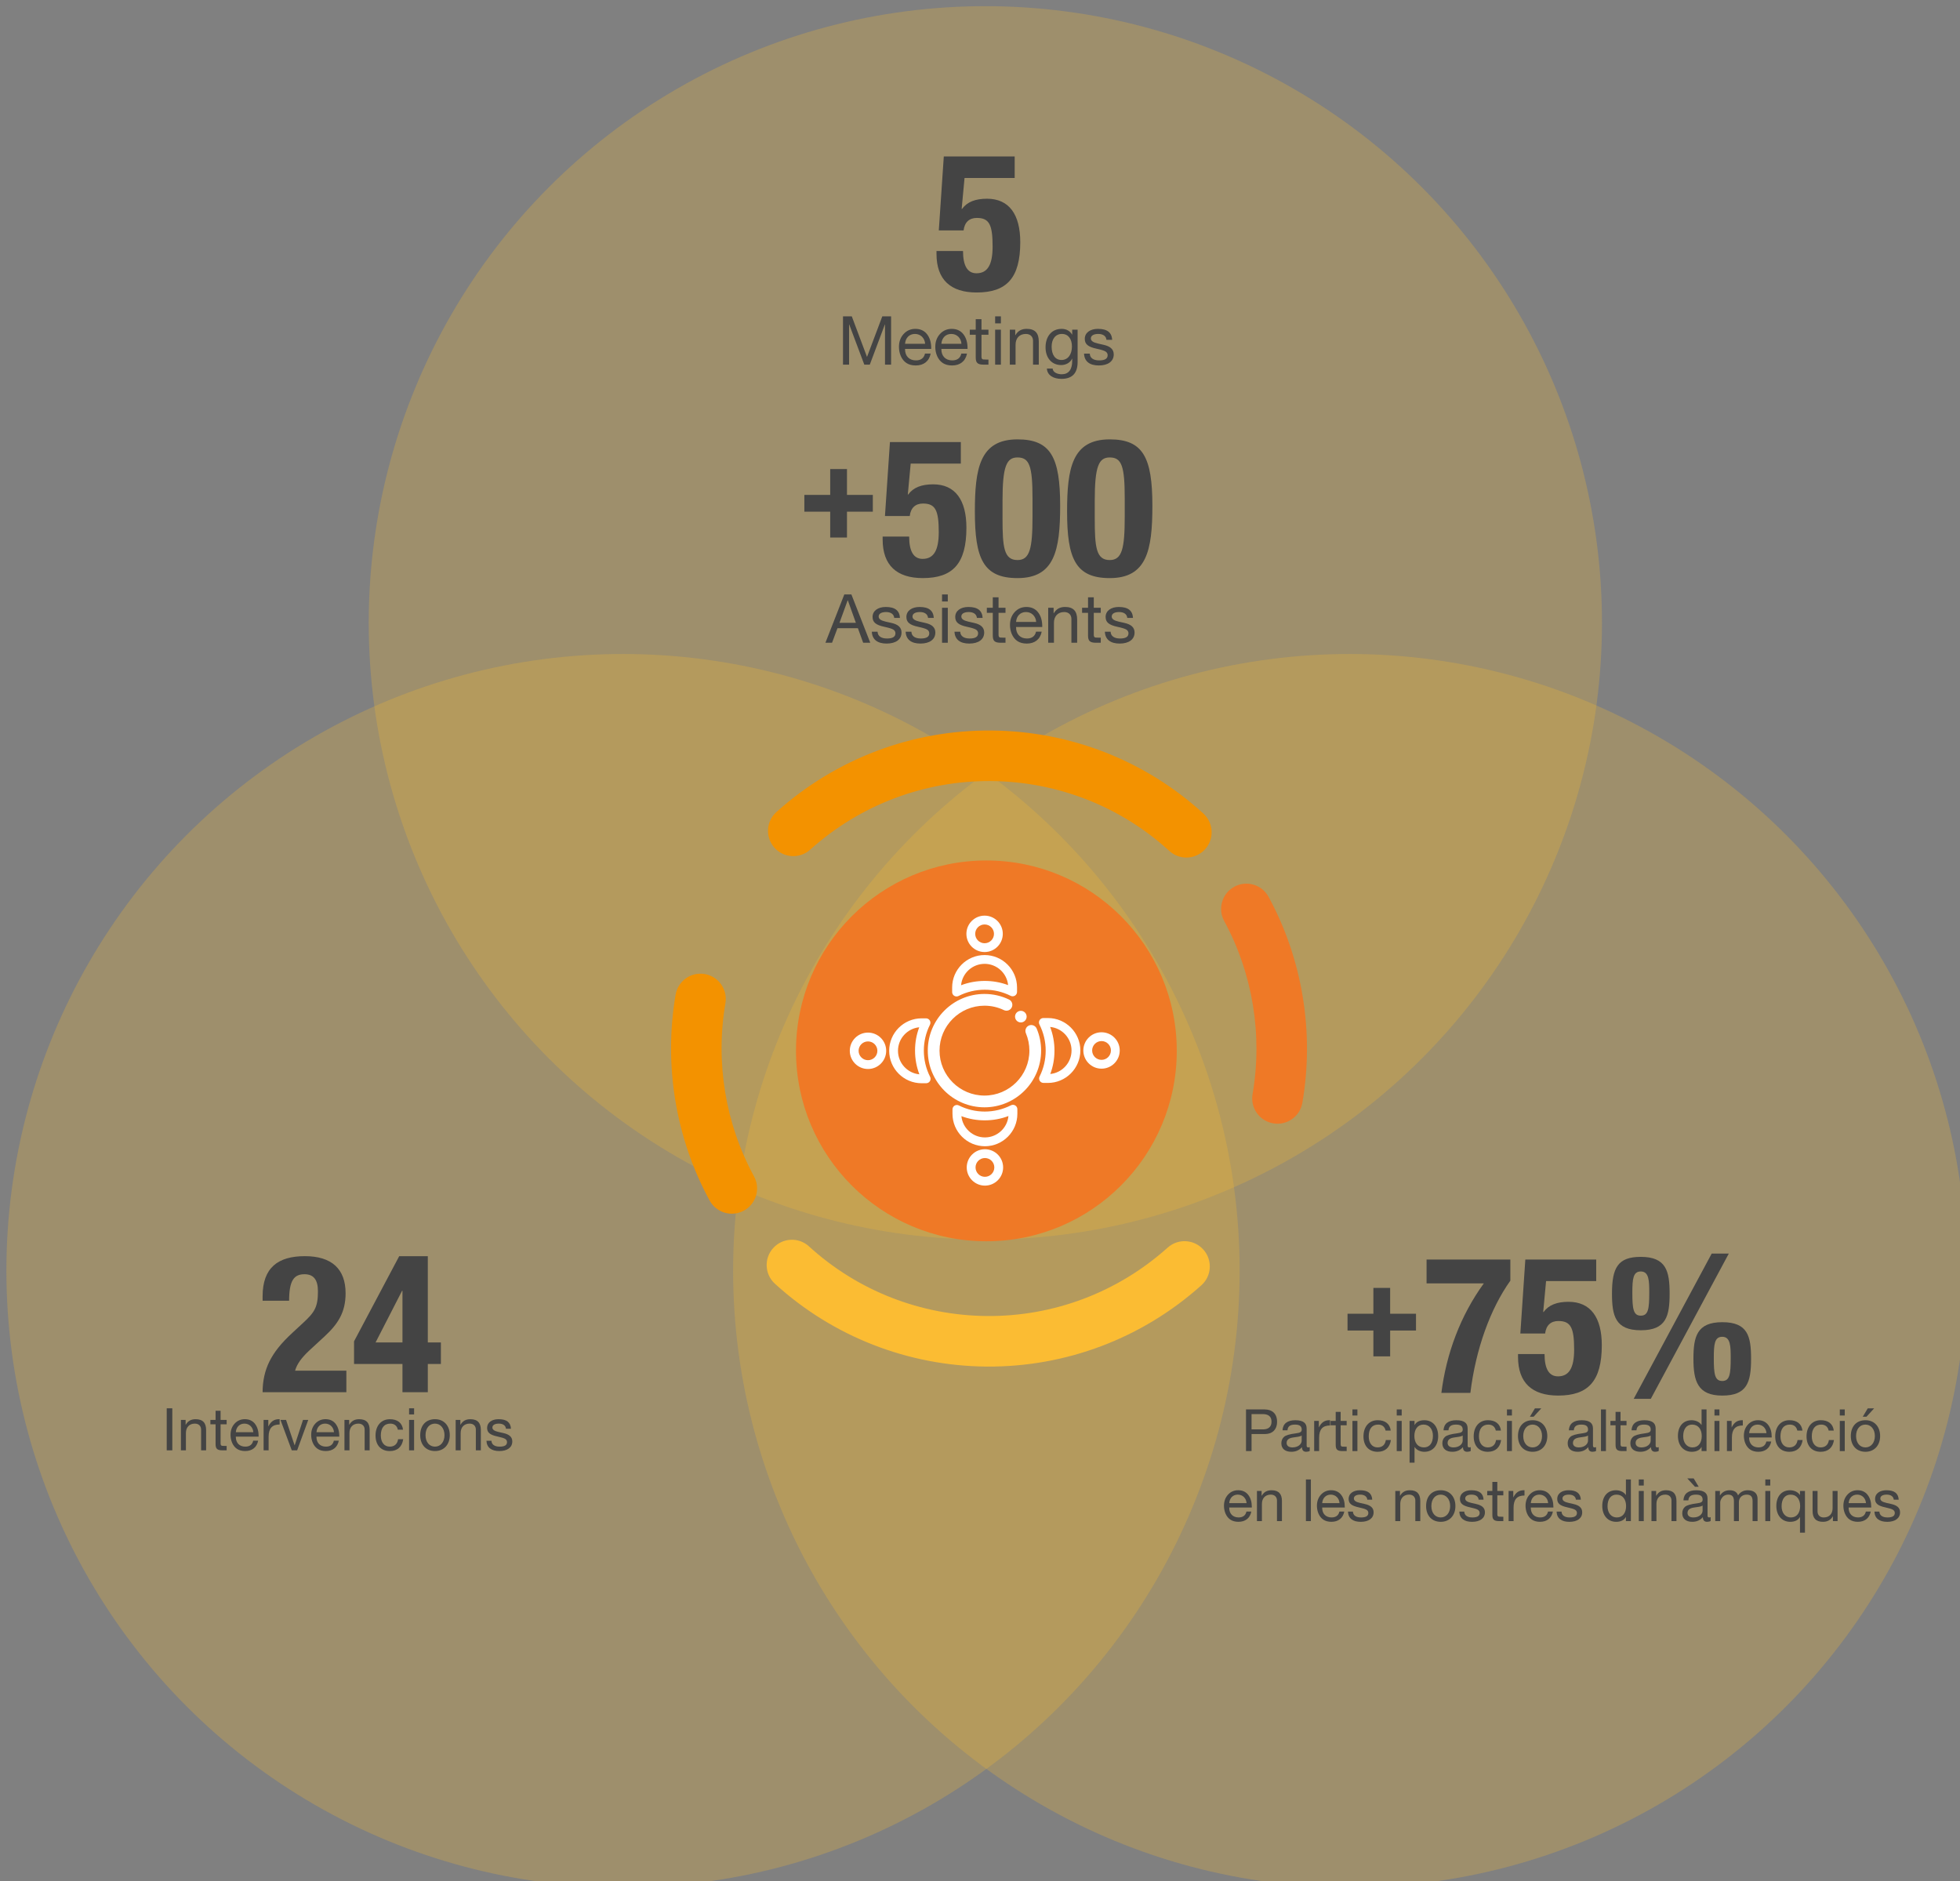 <?xml version="1.0" encoding="UTF-8"?>
<svg xmlns="http://www.w3.org/2000/svg" viewBox="0 0 1448.59 1390.23">
  <rect x="0" y="0" width="1448.59" height="1390.23" fill="#808080" stroke="none"/>
  <g id="Capa_2" data-name="Capa 2">
    <g>
      <circle cx="460.46" cy="939.04" r="455.74" style="fill: #fbbc33; isolation: isolate; opacity: .25;"/>
      <circle cx="997.57" cy="939.04" r="455.74" style="fill: #fbbc33; isolation: isolate; opacity: .25;"/>
      <circle cx="728.25" cy="460.29" r="455.74" style="fill: #fbbc33; isolation: isolate; opacity: .25;"/>
      <circle cx="729.01" cy="776.6" r="140.71" style="fill: #ef7926;"/>
      <g>
        <path d="M890.75,602.62c6.32,7.06,6.39,17.91-.15,25.05-6.96,7.61-18.78,8.14-26.39,1.17-35.95-32.89-82.72-51.23-131.68-51.63-49.28-.41-96.66,17.49-133.41,50.4l-.36.32c-7.69,6.88-19.5,6.23-26.38-1.46s-6.23-19.5,1.46-26.38l.28-.25c43.78-39.2,100.12-60.48,158.73-60,58.21.48,113.82,22.29,156.59,61.42.47.43.91.88,1.32,1.34v.02Z" style="fill: #f39200;"/>
        <path d="M935.09,659.23c.95,1.06,1.79,2.25,2.5,3.56,25.06,46.11,33.92,100.14,24.97,152.13-1.75,10.17-11.41,16.99-21.58,15.24-10.17-1.75-16.99-11.41-15.24-21.58,7.54-43.75.09-89.19-20.98-127.95-4.93-9.07-1.57-20.41,7.49-25.34,7.76-4.22,17.19-2.37,22.83,3.94h.01Z" style="fill: #ef7926;"/>
        <path d="M889.37,923.44c6.88,7.69,6.24,19.49-1.45,26.37l-.18.16c-43.66,39.09-99.96,60.38-158.52,59.93-58.16-.45-113.74-22.2-156.52-61.25-7.6-6.93-8.16-18.77-1.2-26.39,6.96-7.62,18.77-8.16,26.39-1.2,35.96,32.82,82.7,51.1,131.62,51.48,49.24.38,96.59-17.52,133.31-50.4l.17-.15c7.69-6.88,19.5-6.23,26.38,1.45h0Z" style="fill: #fbbc33;"/>
        <path d="M531.64,725.77c3.67,4.1,5.5,9.78,4.5,15.62-7.49,43.76.01,89.19,21.12,127.92,4.94,9.06,1.59,20.41-7.46,25.34-9.06,4.94-20.4,1.6-25.34-7.46-25.11-46.08-34.04-100.1-25.14-152.1,1.74-10.17,11.39-17,21.56-15.26,4.32.74,8.05,2.91,10.76,5.94h0Z" style="fill: #f39200;"/>
      </g>
    </g>
  </g>
  <g id="Capa_1" data-name="Capa 1">
    <g>
      <path d="M758.77,751.29c0,2.37-1.92,4.29-4.29,4.29s-4.29-1.92-4.29-4.29,1.92-4.29,4.29-4.29,4.29,1.92,4.29,4.29" style="fill: #fff;"/>
      <path d="M774.48,800.28h-3.25c-1.13,0-2.18-.58-2.77-1.54-.59-.96-.65-2.16-.14-3.17,3-5.99,4.52-12.43,4.52-19.14s-1.56-13.32-4.63-19.37c-.51-1.01-.46-2.21.13-3.18s1.64-1.55,2.77-1.55h3.38c13.22,0,23.98,10.76,23.98,23.98s-10.76,23.98-23.98,23.98h-.01ZM776.13,758.91c2.13,5.58,3.21,11.45,3.21,17.52s-1.04,11.76-3.11,17.26c8.81-.88,15.72-8.34,15.72-17.38s-6.95-16.56-15.81-17.39h-.01Z" style="fill: #fff;"/>
      <path d="M706.96,736.39c-.59,0-1.18-.16-1.7-.48-.97-.59-1.55-1.64-1.55-2.77v-3.38c0-13.22,10.76-23.98,23.98-23.98s23.98,10.76,23.98,23.98v3.25c0,1.13-.58,2.18-1.54,2.77-.96.59-2.16.64-3.17.14-5.99-3-12.43-4.52-19.14-4.52s-13.32,1.56-19.37,4.63c-.47.24-.97.35-1.48.35h-.01ZM727.69,712.29c-9.07,0-16.56,6.96-17.39,15.81,11.07-4.22,23.68-4.26,34.77-.1-.88-8.81-8.34-15.72-17.38-15.72h0Z" style="fill: #fff;"/>
      <path d="M684.53,800.52h-3.38c-13.22,0-23.98-10.76-23.98-23.98s10.76-23.98,23.98-23.98h3.25c1.13,0,2.18.58,2.77,1.54.59.96.65,2.16.14,3.17-3,5.99-4.52,12.43-4.52,19.14s1.56,13.32,4.63,19.37c.51,1.01.47,2.21-.13,3.18-.59.97-1.64,1.55-2.77,1.55h.01ZM679.4,759.16c-8.81.88-15.72,8.34-15.72,17.38s6.96,16.56,15.81,17.39c-2.13-5.58-3.21-11.45-3.21-17.52s1.04-11.75,3.11-17.26h.01Z" style="fill: #fff;"/>
      <path d="M727.94,847.07c-13.22,0-23.98-10.76-23.98-23.98v-3.25c0-1.13.58-2.18,1.54-2.77.96-.59,2.16-.64,3.17-.14,5.99,3,12.43,4.52,19.14,4.52s13.32-1.56,19.37-4.63c1.01-.52,2.21-.47,3.18.13.97.59,1.55,1.64,1.55,2.77v3.38c0,13.22-10.76,23.98-23.98,23.98h.01ZM710.55,824.84c.88,8.81,8.34,15.72,17.38,15.72s16.56-6.96,17.39-15.81c-11.07,4.23-23.67,4.26-34.77.1h0Z" style="fill: #fff;"/>
      <path d="M727.94,876.18c-7.42,0-13.45-6.03-13.45-13.45s6.03-13.45,13.45-13.45,13.45,6.03,13.45,13.45-6.03,13.45-13.45,13.45ZM727.94,855.79c-3.83,0-6.94,3.11-6.94,6.94s3.11,6.94,6.94,6.94,6.94-3.11,6.94-6.94-3.11-6.94-6.94-6.94Z" style="fill: #fff;"/>
      <path d="M727.69,703.56c-7.42,0-13.45-6.03-13.45-13.45s6.03-13.45,13.45-13.45,13.45,6.03,13.45,13.45-6.03,13.45-13.45,13.45ZM727.69,683.18c-3.83,0-6.94,3.11-6.94,6.94s3.11,6.94,6.94,6.94,6.94-3.11,6.94-6.94-3.11-6.94-6.94-6.94Z" style="fill: #fff;"/>
      <path d="M814.12,789.75c-7.42,0-13.45-6.03-13.45-13.45s6.03-13.45,13.45-13.45,13.45,6.03,13.45,13.45-6.03,13.45-13.45,13.45ZM814.12,769.36c-3.83,0-6.94,3.11-6.94,6.94s3.11,6.94,6.94,6.94,6.94-3.11,6.94-6.94-3.11-6.94-6.94-6.94Z" style="fill: #fff;"/>
      <path d="M641.51,789.99c-7.42,0-13.45-6.03-13.45-13.45s6.03-13.45,13.45-13.45,13.45,6.03,13.45,13.45-6.03,13.45-13.45,13.45ZM641.51,769.61c-3.83,0-6.94,3.11-6.94,6.94s3.11,6.94,6.94,6.94,6.94-3.11,6.94-6.94-3.11-6.94-6.94-6.94Z" style="fill: #fff;"/>
      <path d="M727.59,818.31c-23.1,0-41.89-18.79-41.89-41.89s18.79-41.89,41.89-41.89c6.35,0,12.46,1.39,18.15,4.13,2.16,1.04,3.07,3.63,2.03,5.79s-3.63,3.07-5.79,2.03c-4.51-2.17-9.35-3.27-14.39-3.27-18.31,0-33.21,14.9-33.21,33.21s14.9,33.21,33.21,33.21,33.21-14.9,33.21-33.21c0-4.47-.88-8.81-2.6-12.9-.93-2.21.1-4.75,2.31-5.68,2.2-.94,4.75.11,5.68,2.31,2.18,5.16,3.28,10.64,3.28,16.27,0,23.1-18.8,41.89-41.89,41.89h0Z" style="fill: #fff;"/>
    </g>
    <path d="M749.93,115.63v15.9h-37.06l-2.13,22.86h.28c3.83-5.25,9.94-7.53,18.46-7.53,16.33,0,24.57,11.64,24.57,32.09,0,26.55-10.08,37.2-32.23,37.2-19.17,0-29.68-9.37-29.68-28.54v-2.13h19.6c0,11.08,3.41,16.47,9.94,16.47,8.09,0,11.93-6.11,11.93-19.74,0-16.05-2.41-21.16-11.64-21.16-5.68,0-9.09,3.27-9.8,9.23h-18.32l3.69-54.67h52.4Z" style="fill: #444;"/>
    <g>
      <path d="M629.54,233.78l11.25,30,11.3-30h6.5v35.7h-4.5v-29.7h-.1l-11.15,29.7h-4.05l-11.15-29.7h-.1v29.7h-4.5v-35.7h6.5Z" style="fill: #444;"/>
      <path d="M685.19,247.03c2.05,2.65,3.05,6.1,3.05,10.3v.5h-19.35v.3c0,4.95,3.05,8.2,8.05,8.2,3.8,0,6-1.85,6.7-5.05h4.2c-1.15,5.75-5.2,8.8-11.05,8.8-2.7,0-5-.6-6.85-1.8-3.8-2.5-5.55-7.4-5.55-11.9,0-3.8,1.1-6.95,3.4-9.5,2.3-2.55,5.25-3.85,8.75-3.85,3.7,0,6.6,1.35,8.65,4ZM683.74,254.08c-.25-4.15-3.3-7.3-7.5-7.3s-7,2.9-7.35,7.3h14.85Z" style="fill: #444;"/>
      <path d="M712.04,247.03c2.05,2.65,3.05,6.1,3.05,10.3v.5h-19.35v.3c0,4.95,3.05,8.2,8.05,8.2,3.8,0,6-1.85,6.7-5.05h4.2c-1.15,5.75-5.2,8.8-11.05,8.8-2.7,0-5-.6-6.85-1.8-3.8-2.5-5.55-7.4-5.55-11.9,0-3.8,1.1-6.95,3.4-9.5,2.3-2.55,5.25-3.85,8.75-3.85,3.7,0,6.6,1.35,8.65,4ZM710.59,254.08c-.25-4.15-3.3-7.3-7.5-7.3s-7,2.9-7.35,7.3h14.85Z" style="fill: #444;"/>
      <path d="M725.39,235.88v7.75h5.15v3.75h-5.15v16.2c0,1.3.4,1.95,1.3,2.05.85.05,1.75.1,2.65.1h1.2v3.75h-3.5c-4.7,0-5.9-1.5-5.9-5.4v-16.7h-4.4v-3.75h4.4v-7.75h4.25Z" style="fill: #444;"/>
      <path d="M739.74,233.78v5.2h-4.25v-5.2h4.25ZM739.74,243.63v25.85h-4.25v-25.85h4.25Z" style="fill: #444;"/>
      <path d="M767.74,252.28v17.2h-4.25v-17.65c0-2.85-1.85-5.05-5.3-5.05-4.85,0-7.6,3.25-7.6,7.95v14.75h-4.25v-25.85h4v4.1h.1c1.9-3.25,4.6-4.7,8.4-4.7,6.25,0,8.9,3.3,8.9,9.25Z" style="fill: #444;"/>
      <path d="M792.39,247.33h.05v-3.7h4v23.9c0,8.15-3.85,12.45-11.95,12.45-5.85,0-10.5-2.6-10.75-7.6h4.25c.15,2.7,3.4,4.2,6.7,4.2,5,0,7.75-3.35,7.75-9.9v-1.6h-.1c-1.3,2.85-4.45,4.7-8.05,4.7-7,0-11.55-5.3-11.55-13.1s4.3-13.65,11.9-13.65c3.65,0,6.3,1.7,7.75,4.3ZM784.54,266.03c4.7,0,7.7-4,7.7-10,0-5.45-2.65-9.25-7.4-9.25s-7.6,3.75-7.6,9.4c0,6.05,2.65,9.85,7.3,9.85Z" style="fill: #444;"/>
      <path d="M821.99,251.13h-4.25v-.05c-.25-2.75-2.6-4.3-6-4.3s-5.5,1.2-5.5,3.3c0,1.9,1.75,3,5.25,3.8l4,.9c5,1.1,7.65,3.25,7.65,7.15,0,5.1-4.25,8.15-11,8.15s-10.7-2.95-10.95-8.75h4.25c.1,3.2,2.65,5,6.95,5s6.25-1.3,6.25-3.85c0-1.15-.55-2.1-1.6-2.75-1.05-.65-3.2-1.3-6.45-2-6.65-1.4-8.85-3.5-8.85-7.35,0-4.55,4.05-7.35,9.7-7.35,6.95,0,10.2,2.7,10.55,8.1Z" style="fill: #444;"/>
    </g>
    <g>
      <path d="M625.98,346.63v19.1h19.1v12.4h-19.1v19.1h-12.4v-19.1h-19.1v-12.4h19.1v-19.1h12.4Z" style="fill: #444;"/>
      <path d="M710.13,326.69v15.9h-37.06l-2.13,22.86h.28c3.83-5.25,9.94-7.53,18.46-7.53,16.33,0,24.57,11.64,24.57,32.09,0,26.55-10.08,37.2-32.23,37.2-19.17,0-29.68-9.37-29.68-28.54v-2.13h19.6c0,11.08,3.41,16.47,9.94,16.47,8.09,0,11.93-6.11,11.93-19.74,0-16.05-2.41-21.16-11.64-21.16-5.68,0-9.09,3.27-9.8,9.23h-18.32l3.69-54.67h52.4Z" style="fill: #444;"/>
      <path d="M783.54,373.83c0,33.09-4.26,53.39-31.52,53.39-25.42,0-31.52-14.63-31.52-49.13,0-31.81,3.55-53.39,31.52-53.39,24.57,0,31.52,13.21,31.52,49.13ZM740.94,382.92c0,21.44.99,30.96,11.08,30.96,9.09,0,11.08-8.52,11.08-31.95v-13.77c0-23.71-2.27-30.1-11.08-30.1-8.09,0-11.08,6.39-11.08,31.95v12.92Z" style="fill: #444;"/>
      <path d="M851.7,373.83c0,33.09-4.26,53.39-31.52,53.39-25.42,0-31.52-14.63-31.52-49.13,0-31.81,3.55-53.39,31.52-53.39,24.57,0,31.52,13.21,31.52,49.13ZM809.1,382.92c0,21.44.99,30.96,11.08,30.96,9.09,0,11.08-8.52,11.08-31.95v-13.77c0-23.71-2.27-30.1-11.08-30.1-8.09,0-11.08,6.39-11.08,31.95v12.92Z" style="fill: #444;"/>
    </g>
    <g>
      <path d="M255.42,955.73c0,14.34-5.82,22.86-15.62,31.95l-10.93,10.08c-6.11,5.68-9.37,10.22-10.79,15.19h37.91v15.9h-61.91c0-8.38,1.7-15.9,4.97-22.58,3.41-6.82,8.38-13.35,17.18-21.44l7.67-7.1c8.66-7.95,11.08-11.79,11.08-23.43,0-8.66-3.27-12.64-9.94-12.64-7.81,0-11.36,4.69-11.36,19.6h-19.6v-3.27c0-21.16,11.36-29.68,31.24-29.68s30.1,9.51,30.1,27.41Z" style="fill: #444;"/>
      <path d="M316.19,928.33v63.76h9.66v15.9h-9.66v20.87h-18.74v-20.87h-35.78v-16.76l33.37-62.91h21.16ZM297.17,953.89l-19.6,38.2h19.88v-38.2h-.28Z" style="fill: #444;"/>
    </g>
    <g>
      <path d="M1027.43,951.76v19.1h19.1v12.4h-19.1v19.1h-12.4v-19.1h-19.1v-12.4h19.1v-19.1h12.4Z" style="fill: #444;"/>
      <path d="M1116.26,930.81v15.62c-14.77,20.73-25.56,50.41-29.54,82.93h-21.44c3.69-29.11,14.06-57.08,31.38-80.94h-42.32v-17.61h61.91Z" style="fill: #444;"/>
      <path d="M1179.73,930.81v15.9h-37.06l-2.13,22.86h.28c3.83-5.25,9.94-7.53,18.46-7.53,16.33,0,24.57,11.64,24.57,32.09,0,26.55-10.08,37.2-32.23,37.2-19.17,0-29.68-9.37-29.68-28.54v-2.13h19.6c0,11.08,3.41,16.47,9.94,16.47,8.09,0,11.93-6.11,11.93-19.74,0-16.05-2.41-21.16-11.64-21.16-5.68,0-9.09,3.27-9.8,9.23h-18.32l3.69-54.67h52.4Z" style="fill: #444;"/>
      <path d="M1233.98,955.95c0,16.47-2.41,27.12-21.3,27.12s-21.3-10.79-21.3-27.12c0-19.17,4.4-27.12,21.3-27.12,18.74,0,21.3,10.51,21.3,27.12ZM1212.68,972.28c5.54,0,6.25-5.11,6.25-16.9,0-8.8-.14-15.76-6.25-15.76-5.68,0-6.25,5.4-6.25,15.76,0,11.79.71,16.9,6.25,16.9ZM1277.71,926.41l-57.65,107.35h-12.64l57.65-107.35h12.64ZM1294.18,1004.22c0,17.32-2.98,27.12-21.3,27.12s-21.3-10.93-21.3-27.12,2.41-27.12,21.3-27.12,21.3,10.37,21.3,27.12ZM1272.88,1020.55c5.54,0,6.25-5.11,6.25-16.9,0-8.8-.14-15.76-6.25-15.76-5.68,0-6.25,5.4-6.25,15.76,0,11.79.71,16.9,6.25,16.9Z" style="fill: #444;"/>
    </g>
    <g>
      <path d="M629.25,439.3l13.95,35.7h-5.25l-3.9-10.75h-15.1l-4,10.75h-4.9l13.95-35.7h5.25ZM626.5,443.6l-6.05,16.65h12.1l-5.95-16.65h-.1Z" style="fill: #444;"/>
      <path d="M665.15,456.65h-4.25v-.05c-.25-2.75-2.6-4.3-6-4.3s-5.5,1.2-5.5,3.3c0,1.9,1.75,3,5.25,3.8l4,.9c5,1.1,7.65,3.25,7.65,7.15,0,5.1-4.25,8.15-11,8.15s-10.7-2.95-10.95-8.75h4.25c.1,3.2,2.65,5,6.95,5s6.25-1.3,6.25-3.85c0-1.15-.55-2.1-1.6-2.75-1.05-.65-3.2-1.3-6.45-2-6.65-1.4-8.85-3.5-8.85-7.35,0-4.55,4.05-7.35,9.7-7.35,6.95,0,10.2,2.7,10.55,8.1Z" style="fill: #444;"/>
      <path d="M690.15,456.65h-4.25v-.05c-.25-2.75-2.6-4.3-6-4.3s-5.5,1.2-5.5,3.3c0,1.9,1.75,3,5.25,3.8l4,.9c5,1.1,7.65,3.25,7.65,7.15,0,5.1-4.25,8.15-11,8.15s-10.7-2.95-10.95-8.75h4.25c.1,3.2,2.65,5,6.95,5s6.25-1.3,6.25-3.85c0-1.15-.55-2.1-1.6-2.75-1.05-.65-3.2-1.3-6.45-2-6.65-1.4-8.85-3.5-8.85-7.35,0-4.55,4.05-7.35,9.7-7.35,6.95,0,10.2,2.7,10.55,8.1Z" style="fill: #444;"/>
      <path d="M700.5,439.3v5.2h-4.25v-5.2h4.25ZM700.5,449.15v25.85h-4.25v-25.85h4.25Z" style="fill: #444;"/>
      <path d="M726.25,456.65h-4.25v-.05c-.25-2.75-2.6-4.3-6-4.3s-5.5,1.2-5.5,3.3c0,1.9,1.75,3,5.25,3.8l4,.9c5,1.1,7.65,3.25,7.65,7.15,0,5.1-4.25,8.15-11,8.15s-10.7-2.95-10.95-8.75h4.25c.1,3.2,2.65,5,6.95,5s6.25-1.3,6.25-3.85c0-1.15-.55-2.1-1.6-2.75-1.05-.65-3.2-1.3-6.45-2-6.65-1.4-8.85-3.5-8.85-7.35,0-4.55,4.05-7.35,9.7-7.35,6.95,0,10.2,2.7,10.55,8.1Z" style="fill: #444;"/>
      <path d="M738,441.4v7.75h5.15v3.75h-5.15v16.2c0,1.3.4,1.95,1.3,2.05.85.05,1.75.1,2.65.1h1.2v3.75h-3.5c-4.7,0-5.9-1.5-5.9-5.4v-16.7h-4.4v-3.75h4.4v-7.75h4.25Z" style="fill: #444;"/>
      <path d="M767.25,452.55c2.05,2.65,3.05,6.1,3.05,10.3v.5h-19.35v.3c0,4.95,3.05,8.2,8.05,8.2,3.8,0,6-1.85,6.7-5.05h4.2c-1.15,5.75-5.2,8.8-11.05,8.8-2.7,0-5-.6-6.85-1.8-3.8-2.5-5.55-7.4-5.55-11.9,0-3.8,1.1-6.95,3.4-9.5,2.3-2.55,5.25-3.85,8.75-3.85,3.7,0,6.6,1.35,8.65,4ZM765.8,459.6c-.25-4.15-3.3-7.3-7.5-7.3s-7,2.9-7.35,7.3h14.85Z" style="fill: #444;"/>
      <path d="M796.1,457.8v17.2h-4.25v-17.65c0-2.85-1.85-5.05-5.3-5.05-4.85,0-7.6,3.25-7.6,7.95v14.75h-4.25v-25.85h4v4.1h.1c1.9-3.25,4.6-4.7,8.4-4.7,6.25,0,8.9,3.3,8.9,9.25Z" style="fill: #444;"/>
      <path d="M808.39,441.4v7.75h5.15v3.75h-5.15v16.2c0,1.3.4,1.95,1.3,2.05.85.05,1.75.1,2.65.1h1.2v3.75h-3.5c-4.7,0-5.9-1.5-5.9-5.4v-16.7h-4.4v-3.75h4.4v-7.75h4.25Z" style="fill: #444;"/>
      <path d="M837.39,456.65h-4.25v-.05c-.25-2.75-2.6-4.3-6-4.3s-5.5,1.2-5.5,3.3c0,1.9,1.75,3,5.25,3.8l4,.9c5,1.1,7.65,3.25,7.65,7.15,0,5.1-4.25,8.15-11,8.15s-10.7-2.95-10.95-8.75h4.25c.1,3.2,2.65,5,6.95,5s6.25-1.3,6.25-3.85c0-1.15-.55-2.1-1.6-2.75-1.05-.65-3.2-1.3-6.45-2-6.65-1.4-8.85-3.5-8.85-7.35,0-4.55,4.05-7.35,9.7-7.35,6.95,0,10.2,2.7,10.55,8.1Z" style="fill: #444;"/>
    </g>
    <g>
      <path d="M127.35,1040.74v31.07h-4.13v-31.07h4.13Z" style="fill: #444;"/>
      <path d="M152.33,1056.84v14.97h-3.7v-15.36c0-2.48-1.61-4.39-4.61-4.39-4.22,0-6.61,2.83-6.61,6.92v12.84h-3.7v-22.5h3.48v3.57h.09c1.65-2.83,4-4.09,7.31-4.09,5.44,0,7.75,2.87,7.75,8.05Z" style="fill: #444;"/>
      <path d="M163.03,1042.57v6.75h4.48v3.26h-4.48v14.1c0,1.13.35,1.7,1.13,1.78.74.04,1.52.09,2.31.09h1.04v3.26h-3.05c-4.09,0-5.13-1.31-5.13-4.7v-14.53h-3.83v-3.26h3.83v-6.75h3.7Z" style="fill: #444;"/>
      <path d="M188.48,1052.27c1.78,2.31,2.65,5.31,2.65,8.96v.44h-16.84v.26c0,4.31,2.65,7.14,7.01,7.14,3.31,0,5.22-1.61,5.83-4.4h3.66c-1,5-4.53,7.66-9.62,7.66-2.35,0-4.35-.52-5.96-1.57-3.31-2.18-4.83-6.44-4.83-10.36,0-3.31.96-6.05,2.96-8.27s4.57-3.35,7.62-3.35c3.22,0,5.74,1.17,7.53,3.48ZM187.22,1058.41c-.22-3.61-2.87-6.35-6.53-6.35s-6.09,2.52-6.4,6.35h12.92Z" style="fill: #444;"/>
      <path d="M206.67,1048.79v3.92c-5.53,0-8.14,2.87-8.14,9.05v10.05h-3.7v-22.5h3.48v4.74h.09c1.74-3.57,4.22-5.26,7.75-5.26h.52Z" style="fill: #444;"/>
      <path d="M211.41,1049.31l6.31,18.75h.09l6.14-18.75h3.87l-8.22,22.5h-3.96l-8.35-22.5h4.13Z" style="fill: #444;"/>
      <path d="M248.09,1052.27c1.78,2.31,2.65,5.31,2.65,8.96v.44h-16.84v.26c0,4.31,2.65,7.14,7.01,7.14,3.31,0,5.22-1.61,5.83-4.4h3.66c-1,5-4.53,7.66-9.62,7.66-2.35,0-4.35-.52-5.96-1.57-3.31-2.18-4.83-6.44-4.83-10.36,0-3.31.96-6.05,2.96-8.27s4.57-3.35,7.62-3.35c3.22,0,5.74,1.17,7.53,3.48ZM246.83,1058.41c-.22-3.61-2.87-6.35-6.53-6.35s-6.09,2.52-6.4,6.35h12.92Z" style="fill: #444;"/>
      <path d="M273.2,1056.84v14.97h-3.7v-15.36c0-2.48-1.61-4.39-4.61-4.39-4.22,0-6.61,2.83-6.61,6.92v12.84h-3.7v-22.5h3.48v3.57h.09c1.65-2.83,4-4.09,7.31-4.09,5.44,0,7.75,2.87,7.75,8.05Z" style="fill: #444;"/>
      <path d="M297.87,1056.54h-3.83c-.61-2.92-2.61-4.48-5.57-4.48-4.57,0-7.01,3.22-7.01,8.79,0,4.92,2.48,8.22,6.57,8.22,3.57,0,5.7-2.04,6.18-5.48h3.79c-.83,5.61-4.31,8.75-9.92,8.75-6.57,0-10.53-4.44-10.53-11.49s4-12.05,10.62-12.05c5.44,0,9.09,2.61,9.7,7.75Z" style="fill: #444;"/>
      <path d="M306.05,1040.74v4.53h-3.7v-4.53h3.7ZM306.05,1049.31v22.5h-3.7v-22.5h3.7Z" style="fill: #444;"/>
      <path d="M332.42,1060.58c0,6.96-4.31,11.75-10.92,11.75s-10.92-4.57-10.92-11.75,4.18-11.79,10.92-11.79,10.92,4.92,10.92,11.79ZM321.5,1069.07c4.05,0,7.01-3.39,7.01-8.48s-2.96-8.53-7.05-8.53-6.96,3.31-6.96,8.53,2.91,8.48,7.01,8.48Z" style="fill: #444;"/>
      <path d="M355.39,1056.84v14.97h-3.7v-15.36c0-2.48-1.61-4.39-4.61-4.39-4.22,0-6.61,2.83-6.61,6.92v12.84h-3.7v-22.5h3.48v3.57h.09c1.65-2.83,4-4.09,7.31-4.09,5.44,0,7.75,2.87,7.75,8.05Z" style="fill: #444;"/>
      <path d="M377.63,1055.84h-3.7v-.04c-.22-2.39-2.26-3.74-5.22-3.74s-4.79,1.04-4.79,2.87c0,1.65,1.52,2.61,4.57,3.31l3.48.78c4.35.96,6.66,2.83,6.66,6.22,0,4.44-3.7,7.09-9.57,7.09s-9.31-2.57-9.53-7.61h3.7c.09,2.78,2.31,4.35,6.05,4.35s5.44-1.13,5.44-3.35c0-1-.48-1.83-1.39-2.39-.91-.56-2.78-1.13-5.61-1.74-5.79-1.22-7.7-3.05-7.7-6.4,0-3.96,3.52-6.4,8.44-6.4,6.05,0,8.88,2.35,9.18,7.05Z" style="fill: #444;"/>
    </g>
    <g>
      <path d="M934.62,1041.57c5.56,0,9.23,3.06,9.23,9.1s-3.75,9.1-8.97,9.1h-9.88v12.59h-4.1v-30.79h13.71ZM933.45,1056.32c3.88,0,6.3-1.81,6.3-5.65s-2.24-5.65-6.56-5.65h-8.2v11.3h8.45Z" style="fill: #444;"/>
      <path d="M965.71,1055.54v12.85c0,.82.39,1.25,1.16,1.25.34,0,.78-.09,1.12-.22v2.85c-.69.39-1.6.6-2.63.6-1.98,0-3.11-1.12-3.11-3.45-1.94,2.29-4.57,3.45-7.85,3.45-4.57,0-7.38-2.24-7.38-6.25,0-1.98.65-3.58,1.94-4.74,1.25-1.21,4.23-2.07,9.01-2.67,3.23-.39,4.1-1.16,4.1-2.76,0-2.46-1.51-3.67-4.96-3.67-3.62,0-5.39,1.34-5.56,4.23h-3.67c.26-4.96,3.62-7.46,9.49-7.46,6.3,0,8.32,2.5,8.32,5.99ZM955.23,1069.64c4.27,0,6.81-2.5,6.81-4.96v-3.84c-.6.43-1.6.78-2.59.91l-3.75.56c-3.23.47-4.79,1.73-4.79,4.05,0,2.07,1.6,3.28,4.31,3.28Z" style="fill: #444;"/>
      <path d="M983.01,1049.55v3.88c-5.48,0-8.07,2.85-8.07,8.97v9.96h-3.67v-22.3h3.45v4.7h.09c1.73-3.54,4.18-5.22,7.68-5.22h.52Z" style="fill: #444;"/>
      <path d="M990.85,1043.38v6.69h4.44v3.23h-4.44v13.97c0,1.12.35,1.68,1.12,1.77.73.04,1.51.09,2.29.09h1.04v3.23h-3.02c-4.05,0-5.09-1.29-5.09-4.66v-14.41h-3.8v-3.23h3.8v-6.69h3.67Z" style="fill: #444;"/>
      <path d="M1003.23,1041.57v4.49h-3.67v-4.49h3.67ZM1003.23,1050.06v22.3h-3.67v-22.3h3.67Z" style="fill: #444;"/>
      <path d="M1027.86,1057.22h-3.8c-.6-2.89-2.59-4.44-5.52-4.44-4.53,0-6.94,3.19-6.94,8.71,0,4.87,2.46,8.15,6.51,8.15,3.54,0,5.65-2.03,6.12-5.43h3.75c-.82,5.56-4.27,8.67-9.83,8.67-6.51,0-10.44-4.4-10.44-11.39s3.97-11.95,10.52-11.95c5.39,0,9.01,2.59,9.62,7.68Z" style="fill: #444;"/>
      <path d="M1035.96,1041.57v4.49h-3.67v-4.49h3.67ZM1035.96,1050.06v22.3h-3.67v-22.3h3.67Z" style="fill: #444;"/>
      <path d="M1062.92,1061.28c0,6.81-3.88,11.6-10.18,11.6-2.76,0-5.65-1.12-7.2-3.49h-.09v11.52h-3.67v-30.84h3.67v3.02h.09c1.16-2.29,3.71-3.54,7.12-3.54,6.47,0,10.26,4.87,10.26,11.73ZM1052.35,1069.64c4.23,0,6.69-3.19,6.69-8.63,0-4.7-2.59-8.24-6.94-8.24s-6.77,3.54-6.77,8.41c0,5.13,2.59,8.45,7.03,8.45Z" style="fill: #444;"/>
      <path d="M1084.7,1055.54v12.85c0,.82.39,1.25,1.16,1.25.34,0,.78-.09,1.12-.22v2.85c-.69.39-1.6.6-2.63.6-1.98,0-3.11-1.12-3.11-3.45-1.94,2.29-4.57,3.45-7.85,3.45-4.57,0-7.38-2.24-7.38-6.25,0-1.98.65-3.58,1.94-4.74,1.25-1.21,4.23-2.07,9.01-2.67,3.23-.39,4.1-1.16,4.1-2.76,0-2.46-1.51-3.67-4.96-3.67-3.62,0-5.39,1.34-5.56,4.23h-3.67c.26-4.96,3.62-7.46,9.49-7.46,6.3,0,8.32,2.5,8.32,5.99ZM1074.22,1069.64c4.27,0,6.81-2.5,6.81-4.96v-3.84c-.6.43-1.6.78-2.59.91l-3.75.56c-3.23.47-4.79,1.73-4.79,4.05,0,2.07,1.6,3.28,4.31,3.28Z" style="fill: #444;"/>
      <path d="M1109.32,1057.22h-3.8c-.6-2.89-2.59-4.44-5.52-4.44-4.53,0-6.94,3.19-6.94,8.71,0,4.87,2.46,8.15,6.51,8.15,3.54,0,5.65-2.03,6.12-5.43h3.75c-.82,5.56-4.27,8.67-9.83,8.67-6.51,0-10.44-4.4-10.44-11.39s3.97-11.95,10.52-11.95c5.39,0,9.01,2.59,9.62,7.68Z" style="fill: #444;"/>
      <path d="M1117.43,1041.57v4.49h-3.67v-4.49h3.67ZM1117.43,1050.06v22.3h-3.67v-22.3h3.67Z" style="fill: #444;"/>
      <path d="M1143.57,1061.23c0,6.9-4.27,11.64-10.83,11.64s-10.83-4.53-10.83-11.64,4.14-11.69,10.83-11.69,10.83,4.87,10.83,11.69ZM1132.74,1069.64c4.01,0,6.94-3.36,6.94-8.41s-2.93-8.45-6.99-8.45-6.9,3.28-6.9,8.45,2.89,8.41,6.94,8.41ZM1139.12,1040.79l-5.65,6.17h-2.76l3.71-6.17h4.7Z" style="fill: #444;"/>
      <path d="M1177.33,1055.54v12.85c0,.82.39,1.25,1.16,1.25.34,0,.78-.09,1.12-.22v2.85c-.69.39-1.6.6-2.63.6-1.98,0-3.11-1.12-3.11-3.45-1.94,2.29-4.57,3.45-7.85,3.45-4.57,0-7.38-2.24-7.38-6.25,0-1.98.65-3.58,1.94-4.74,1.25-1.21,4.23-2.07,9.01-2.67,3.23-.39,4.1-1.16,4.1-2.76,0-2.46-1.51-3.67-4.96-3.67-3.62,0-5.39,1.34-5.56,4.23h-3.67c.26-4.96,3.62-7.46,9.49-7.46,6.3,0,8.32,2.5,8.32,5.99ZM1166.85,1069.64c4.27,0,6.81-2.5,6.81-4.96v-3.84c-.6.43-1.6.78-2.59.91l-3.75.56c-3.23.47-4.79,1.73-4.79,4.05,0,2.07,1.6,3.28,4.31,3.28Z" style="fill: #444;"/>
      <path d="M1186.91,1041.57v30.79h-3.67v-30.79h3.67Z" style="fill: #444;"/>
      <path d="M1197.69,1043.38v6.69h4.44v3.23h-4.44v13.97c0,1.12.35,1.68,1.12,1.77.73.04,1.51.09,2.29.09h1.04v3.23h-3.02c-4.05,0-5.09-1.29-5.09-4.66v-14.41h-3.8v-3.23h3.8v-6.69h3.67Z" style="fill: #444;"/>
      <path d="M1223.65,1055.54v12.85c0,.82.39,1.25,1.16,1.25.34,0,.78-.09,1.12-.22v2.85c-.69.39-1.6.6-2.63.6-1.98,0-3.11-1.12-3.11-3.45-1.94,2.29-4.57,3.45-7.85,3.45-4.57,0-7.38-2.24-7.38-6.25,0-1.98.65-3.58,1.94-4.74,1.25-1.21,4.23-2.07,9.01-2.67,3.23-.39,4.1-1.16,4.1-2.76,0-2.46-1.51-3.67-4.96-3.67-3.62,0-5.39,1.34-5.56,4.23h-3.67c.26-4.96,3.62-7.46,9.49-7.46,6.3,0,8.32,2.5,8.32,5.99ZM1213.17,1069.64c4.27,0,6.81-2.5,6.81-4.96v-3.84c-.6.43-1.6.78-2.59.91l-3.75.56c-3.23.47-4.79,1.73-4.79,4.05,0,2.07,1.6,3.28,4.31,3.28Z" style="fill: #444;"/>
      <path d="M1261.26,1041.57v30.79h-3.67v-3.02h-.09c-1.16,2.29-3.8,3.54-7.12,3.54-6.25,0-10.27-4.79-10.27-11.73s3.75-11.6,10.14-11.6c2.89,0,5.87,1.25,7.25,3.49h.09v-11.47h3.67ZM1250.91,1069.64c4.4,0,6.81-3.49,6.81-8.41s-2.54-8.45-7.07-8.45c-4.23,0-6.64,3.32-6.64,8.63,0,4.7,2.59,8.24,6.9,8.24Z" style="fill: #444;"/>
      <path d="M1270.79,1041.57v4.49h-3.67v-4.49h3.67ZM1270.79,1050.06v22.3h-3.67v-22.3h3.67Z" style="fill: #444;"/>
      <path d="M1288.08,1049.55v3.88c-5.48,0-8.07,2.85-8.07,8.97v9.96h-3.67v-22.3h3.45v4.7h.09c1.73-3.54,4.18-5.22,7.68-5.22h.52Z" style="fill: #444;"/>
      <path d="M1306.8,1053c1.77,2.29,2.63,5.26,2.63,8.88v.43h-16.69v.26c0,4.27,2.63,7.07,6.94,7.07,3.28,0,5.18-1.6,5.78-4.36h3.62c-.99,4.96-4.49,7.59-9.53,7.59-2.33,0-4.31-.52-5.91-1.55-3.28-2.16-4.79-6.38-4.79-10.26,0-3.28.95-5.99,2.93-8.2,1.98-2.2,4.53-3.32,7.55-3.32,3.19,0,5.69,1.16,7.46,3.45ZM1305.55,1059.08c-.22-3.58-2.85-6.3-6.47-6.3s-6.04,2.5-6.34,6.3h12.81Z" style="fill: #444;"/>
      <path d="M1332.16,1057.22h-3.8c-.6-2.89-2.59-4.44-5.52-4.44-4.53,0-6.94,3.19-6.94,8.71,0,4.87,2.46,8.15,6.51,8.15,3.54,0,5.65-2.03,6.12-5.43h3.75c-.82,5.56-4.27,8.67-9.83,8.67-6.51,0-10.44-4.4-10.44-11.39s3.97-11.95,10.52-11.95c5.39,0,9.01,2.59,9.62,7.68Z" style="fill: #444;"/>
      <path d="M1355.32,1057.22h-3.8c-.6-2.89-2.59-4.44-5.52-4.44-4.53,0-6.94,3.19-6.94,8.71,0,4.87,2.46,8.15,6.51,8.15,3.54,0,5.65-2.03,6.12-5.43h3.75c-.82,5.56-4.27,8.67-9.83,8.67-6.51,0-10.44-4.4-10.44-11.39s3.97-11.95,10.52-11.95c5.39,0,9.01,2.59,9.62,7.68Z" style="fill: #444;"/>
      <path d="M1363.42,1041.57v4.49h-3.67v-4.49h3.67ZM1363.42,1050.06v22.3h-3.67v-22.3h3.67Z" style="fill: #444;"/>
      <path d="M1389.56,1061.23c0,6.9-4.27,11.64-10.83,11.64s-10.83-4.53-10.83-11.64,4.14-11.69,10.83-11.69,10.83,4.87,10.83,11.69ZM1378.73,1069.64c4.01,0,6.94-3.36,6.94-8.41s-2.93-8.45-6.99-8.45-6.9,3.28-6.9,8.45,2.89,8.41,6.94,8.41ZM1385.12,1040.79l-5.65,6.17h-2.76l3.71-6.17h4.7Z" style="fill: #444;"/>
      <path d="M922.56,1104.75c1.77,2.29,2.63,5.26,2.63,8.88v.43h-16.69v.26c0,4.27,2.63,7.07,6.94,7.07,3.28,0,5.18-1.6,5.78-4.36h3.62c-.99,4.96-4.49,7.59-9.53,7.59-2.33,0-4.31-.52-5.91-1.55-3.28-2.16-4.79-6.38-4.79-10.26,0-3.28.95-5.99,2.93-8.2,1.98-2.2,4.53-3.32,7.55-3.32,3.19,0,5.69,1.16,7.46,3.45ZM921.31,1110.83c-.22-3.58-2.85-6.3-6.47-6.3s-6.04,2.5-6.34,6.3h12.81Z" style="fill: #444;"/>
      <path d="M947.45,1109.28v14.84h-3.67v-15.23c0-2.46-1.6-4.36-4.57-4.36-4.18,0-6.56,2.8-6.56,6.86v12.72h-3.67v-22.3h3.45v3.54h.09c1.64-2.8,3.97-4.05,7.25-4.05,5.39,0,7.68,2.85,7.68,7.98Z" style="fill: #444;"/>
      <path d="M968.84,1093.32v30.79h-3.67v-30.79h3.67Z" style="fill: #444;"/>
      <path d="M991.26,1104.75c1.77,2.29,2.63,5.26,2.63,8.88v.43h-16.69v.26c0,4.27,2.63,7.07,6.94,7.07,3.28,0,5.18-1.6,5.78-4.36h3.62c-.99,4.96-4.49,7.59-9.53,7.59-2.33,0-4.31-.52-5.91-1.55-3.28-2.16-4.79-6.38-4.79-10.26,0-3.28.95-5.99,2.93-8.2,1.98-2.2,4.53-3.32,7.55-3.32,3.19,0,5.69,1.16,7.46,3.45ZM990.01,1110.83c-.22-3.58-2.85-6.3-6.47-6.3s-6.04,2.5-6.34,6.3h12.81Z" style="fill: #444;"/>
      <path d="M1014.21,1108.28h-3.67v-.04c-.22-2.37-2.24-3.71-5.18-3.71s-4.74,1.04-4.74,2.85c0,1.64,1.51,2.59,4.53,3.28l3.45.78c4.31.95,6.6,2.8,6.6,6.17,0,4.4-3.67,7.03-9.49,7.03s-9.23-2.54-9.45-7.55h3.67c.09,2.76,2.29,4.31,5.99,4.31s5.39-1.12,5.39-3.32c0-.99-.47-1.81-1.38-2.37-.91-.56-2.76-1.12-5.56-1.73-5.74-1.21-7.63-3.02-7.63-6.34,0-3.92,3.49-6.34,8.37-6.34,5.99,0,8.8,2.33,9.1,6.99Z" style="fill: #444;"/>
      <path d="M1049.7,1109.28v14.84h-3.67v-15.23c0-2.46-1.6-4.36-4.57-4.36-4.18,0-6.56,2.8-6.56,6.86v12.72h-3.67v-22.3h3.45v3.54h.09c1.64-2.8,3.97-4.05,7.25-4.05,5.39,0,7.68,2.85,7.68,7.98Z" style="fill: #444;"/>
      <path d="M1075.66,1112.99c0,6.9-4.27,11.64-10.83,11.64s-10.83-4.53-10.83-11.64,4.14-11.69,10.83-11.69,10.83,4.87,10.83,11.69ZM1064.84,1121.4c4.01,0,6.94-3.36,6.94-8.41s-2.93-8.45-6.99-8.45-6.9,3.28-6.9,8.45,2.89,8.41,6.94,8.41Z" style="fill: #444;"/>
      <path d="M1096.49,1108.28h-3.67v-.04c-.22-2.37-2.24-3.71-5.18-3.71s-4.74,1.04-4.74,2.85c0,1.64,1.51,2.59,4.53,3.28l3.45.78c4.31.95,6.6,2.8,6.6,6.17,0,4.4-3.67,7.03-9.49,7.03s-9.23-2.54-9.45-7.55h3.67c.09,2.76,2.29,4.31,5.99,4.31s5.39-1.12,5.39-3.32c0-.99-.47-1.81-1.38-2.37-.91-.56-2.76-1.12-5.56-1.73-5.74-1.21-7.63-3.02-7.63-6.34,0-3.92,3.49-6.34,8.37-6.34,5.99,0,8.8,2.33,9.1,6.99Z" style="fill: #444;"/>
      <path d="M1106.63,1095.13v6.69h4.44v3.23h-4.44v13.97c0,1.12.35,1.68,1.12,1.77.73.04,1.51.09,2.29.09h1.04v3.23h-3.02c-4.05,0-5.09-1.29-5.09-4.66v-14.41h-3.8v-3.23h3.8v-6.69h3.67Z" style="fill: #444;"/>
      <path d="M1126.72,1101.3v3.88c-5.48,0-8.07,2.85-8.07,8.97v9.96h-3.67v-22.3h3.45v4.7h.09c1.73-3.54,4.18-5.22,7.68-5.22h.52Z" style="fill: #444;"/>
      <path d="M1145.44,1104.75c1.77,2.29,2.63,5.26,2.63,8.88v.43h-16.69v.26c0,4.27,2.63,7.07,6.94,7.07,3.28,0,5.18-1.6,5.78-4.36h3.62c-.99,4.96-4.49,7.59-9.53,7.59-2.33,0-4.31-.52-5.91-1.55-3.28-2.16-4.79-6.38-4.79-10.26,0-3.28.95-5.99,2.93-8.2,1.98-2.2,4.53-3.32,7.55-3.32,3.19,0,5.69,1.16,7.46,3.45ZM1144.19,1110.83c-.22-3.58-2.85-6.3-6.47-6.3s-6.04,2.5-6.34,6.3h12.81Z" style="fill: #444;"/>
      <path d="M1168.38,1108.28h-3.67v-.04c-.22-2.37-2.24-3.71-5.18-3.71s-4.74,1.04-4.74,2.85c0,1.64,1.51,2.59,4.53,3.28l3.45.78c4.31.95,6.6,2.8,6.6,6.17,0,4.4-3.67,7.03-9.49,7.03s-9.23-2.54-9.45-7.55h3.67c.09,2.76,2.29,4.31,5.99,4.31s5.39-1.12,5.39-3.32c0-.99-.47-1.81-1.38-2.37-.91-.56-2.76-1.12-5.56-1.73-5.74-1.21-7.63-3.02-7.63-6.34,0-3.92,3.49-6.34,8.37-6.34,5.99,0,8.8,2.33,9.1,6.99Z" style="fill: #444;"/>
      <path d="M1205.35,1093.32v30.79h-3.67v-3.02h-.09c-1.16,2.29-3.8,3.54-7.12,3.54-6.25,0-10.27-4.79-10.27-11.73s3.75-11.6,10.14-11.6c2.89,0,5.87,1.25,7.25,3.49h.09v-11.47h3.67ZM1194.99,1121.4c4.4,0,6.81-3.49,6.81-8.41s-2.54-8.45-7.07-8.45c-4.23,0-6.64,3.32-6.64,8.63,0,4.7,2.59,8.24,6.9,8.24Z" style="fill: #444;"/>
      <path d="M1214.87,1093.32v4.49h-3.67v-4.49h3.67ZM1214.87,1101.82v22.3h-3.67v-22.3h3.67Z" style="fill: #444;"/>
      <path d="M1239.03,1109.28v14.84h-3.67v-15.23c0-2.46-1.6-4.36-4.57-4.36-4.18,0-6.56,2.8-6.56,6.86v12.72h-3.67v-22.3h3.45v3.54h.09c1.64-2.8,3.97-4.05,7.25-4.05,5.39,0,7.68,2.85,7.68,7.98Z" style="fill: #444;"/>
      <path d="M1262.01,1107.29v12.85c0,.82.39,1.25,1.16,1.25.34,0,.78-.09,1.12-.22v2.85c-.69.39-1.6.6-2.63.6-1.98,0-3.11-1.12-3.11-3.45-1.94,2.29-4.57,3.45-7.85,3.45-4.57,0-7.38-2.24-7.38-6.25,0-1.98.65-3.58,1.94-4.74,1.25-1.21,4.23-2.07,9.01-2.67,3.23-.39,4.1-1.16,4.1-2.76,0-2.46-1.51-3.67-4.96-3.67-3.62,0-5.39,1.34-5.56,4.23h-3.67c.26-4.96,3.62-7.46,9.49-7.46,6.3,0,8.32,2.5,8.32,5.99ZM1251.75,1092.54l3.71,6.17h-2.76l-5.65-6.17h4.7ZM1251.53,1121.4c4.27,0,6.81-2.5,6.81-4.96v-3.84c-.6.43-1.6.78-2.59.91l-3.75.56c-3.23.47-4.79,1.73-4.79,4.05,0,2.07,1.6,3.28,4.31,3.28Z" style="fill: #444;"/>
      <path d="M1284.57,1105.09c1.51-2.37,4.05-3.79,7.03-3.79,5,0,7.37,2.46,7.37,6.34v16.48h-3.67v-14.79c0-3.19-1.29-4.79-4.31-4.79-3.67,0-5.82,2.46-5.82,5.56v14.02h-3.67v-14.79c0-3.19-1.29-4.79-4.18-4.79-1.16,0-2.2.3-3.1.86-1.77,1.12-2.85,3.45-2.85,4.74v13.97h-3.67v-22.3h3.45v3.28h.09c1.68-2.54,4.05-3.79,7.2-3.79s5.35,1.38,6.12,3.79Z" style="fill: #444;"/>
      <path d="M1308.37,1093.32v4.49h-3.67v-4.49h3.67ZM1308.37,1101.82v22.3h-3.67v-22.3h3.67Z" style="fill: #444;"/>
      <path d="M1330.24,1104.79h.09v-2.98h3.67v30.84h-3.67v-11.56h-.09c-1.16,2.29-3.8,3.54-7.12,3.54-6.25,0-10.27-4.79-10.27-11.73s3.8-11.6,10.14-11.6c2.93,0,5.87,1.25,7.25,3.49ZM1323.64,1121.4c4.4,0,6.81-3.49,6.81-8.41s-2.54-8.45-7.07-8.45c-4.23,0-6.64,3.32-6.64,8.63,0,4.7,2.59,8.24,6.9,8.24Z" style="fill: #444;"/>
      <path d="M1343.31,1101.82v15.18c0,2.59,1.73,4.4,4.53,4.4,4.27,0,6.6-2.8,6.6-6.86v-12.72h3.67v22.3h-3.45v-3.54h-.09c-1.6,2.85-4.14,4.05-7.25,4.05-5.22,0-7.68-2.72-7.68-7.94v-14.88h3.67Z" style="fill: #444;"/>
      <path d="M1380.35,1104.75c1.77,2.29,2.63,5.26,2.63,8.88v.43h-16.69v.26c0,4.27,2.63,7.07,6.94,7.07,3.28,0,5.18-1.6,5.78-4.36h3.62c-.99,4.96-4.49,7.59-9.53,7.59-2.33,0-4.31-.52-5.91-1.55-3.28-2.16-4.79-6.38-4.79-10.26,0-3.28.95-5.99,2.93-8.2,1.98-2.2,4.53-3.32,7.55-3.32,3.19,0,5.69,1.16,7.46,3.45ZM1379.1,1110.83c-.22-3.58-2.85-6.3-6.47-6.3s-6.04,2.5-6.34,6.3h12.81Z" style="fill: #444;"/>
      <path d="M1403.3,1108.28h-3.67v-.04c-.22-2.37-2.24-3.71-5.18-3.71s-4.74,1.04-4.74,2.85c0,1.64,1.51,2.59,4.53,3.28l3.45.78c4.31.95,6.6,2.8,6.6,6.17,0,4.4-3.67,7.03-9.49,7.03s-9.23-2.54-9.45-7.55h3.67c.09,2.76,2.29,4.31,5.99,4.31s5.39-1.12,5.39-3.32c0-.99-.47-1.81-1.38-2.37-.91-.56-2.76-1.12-5.56-1.73-5.74-1.21-7.63-3.02-7.63-6.34,0-3.92,3.49-6.34,8.37-6.34,5.99,0,8.8,2.33,9.1,6.99Z" style="fill: #444;"/>
    </g>
  </g>
</svg>